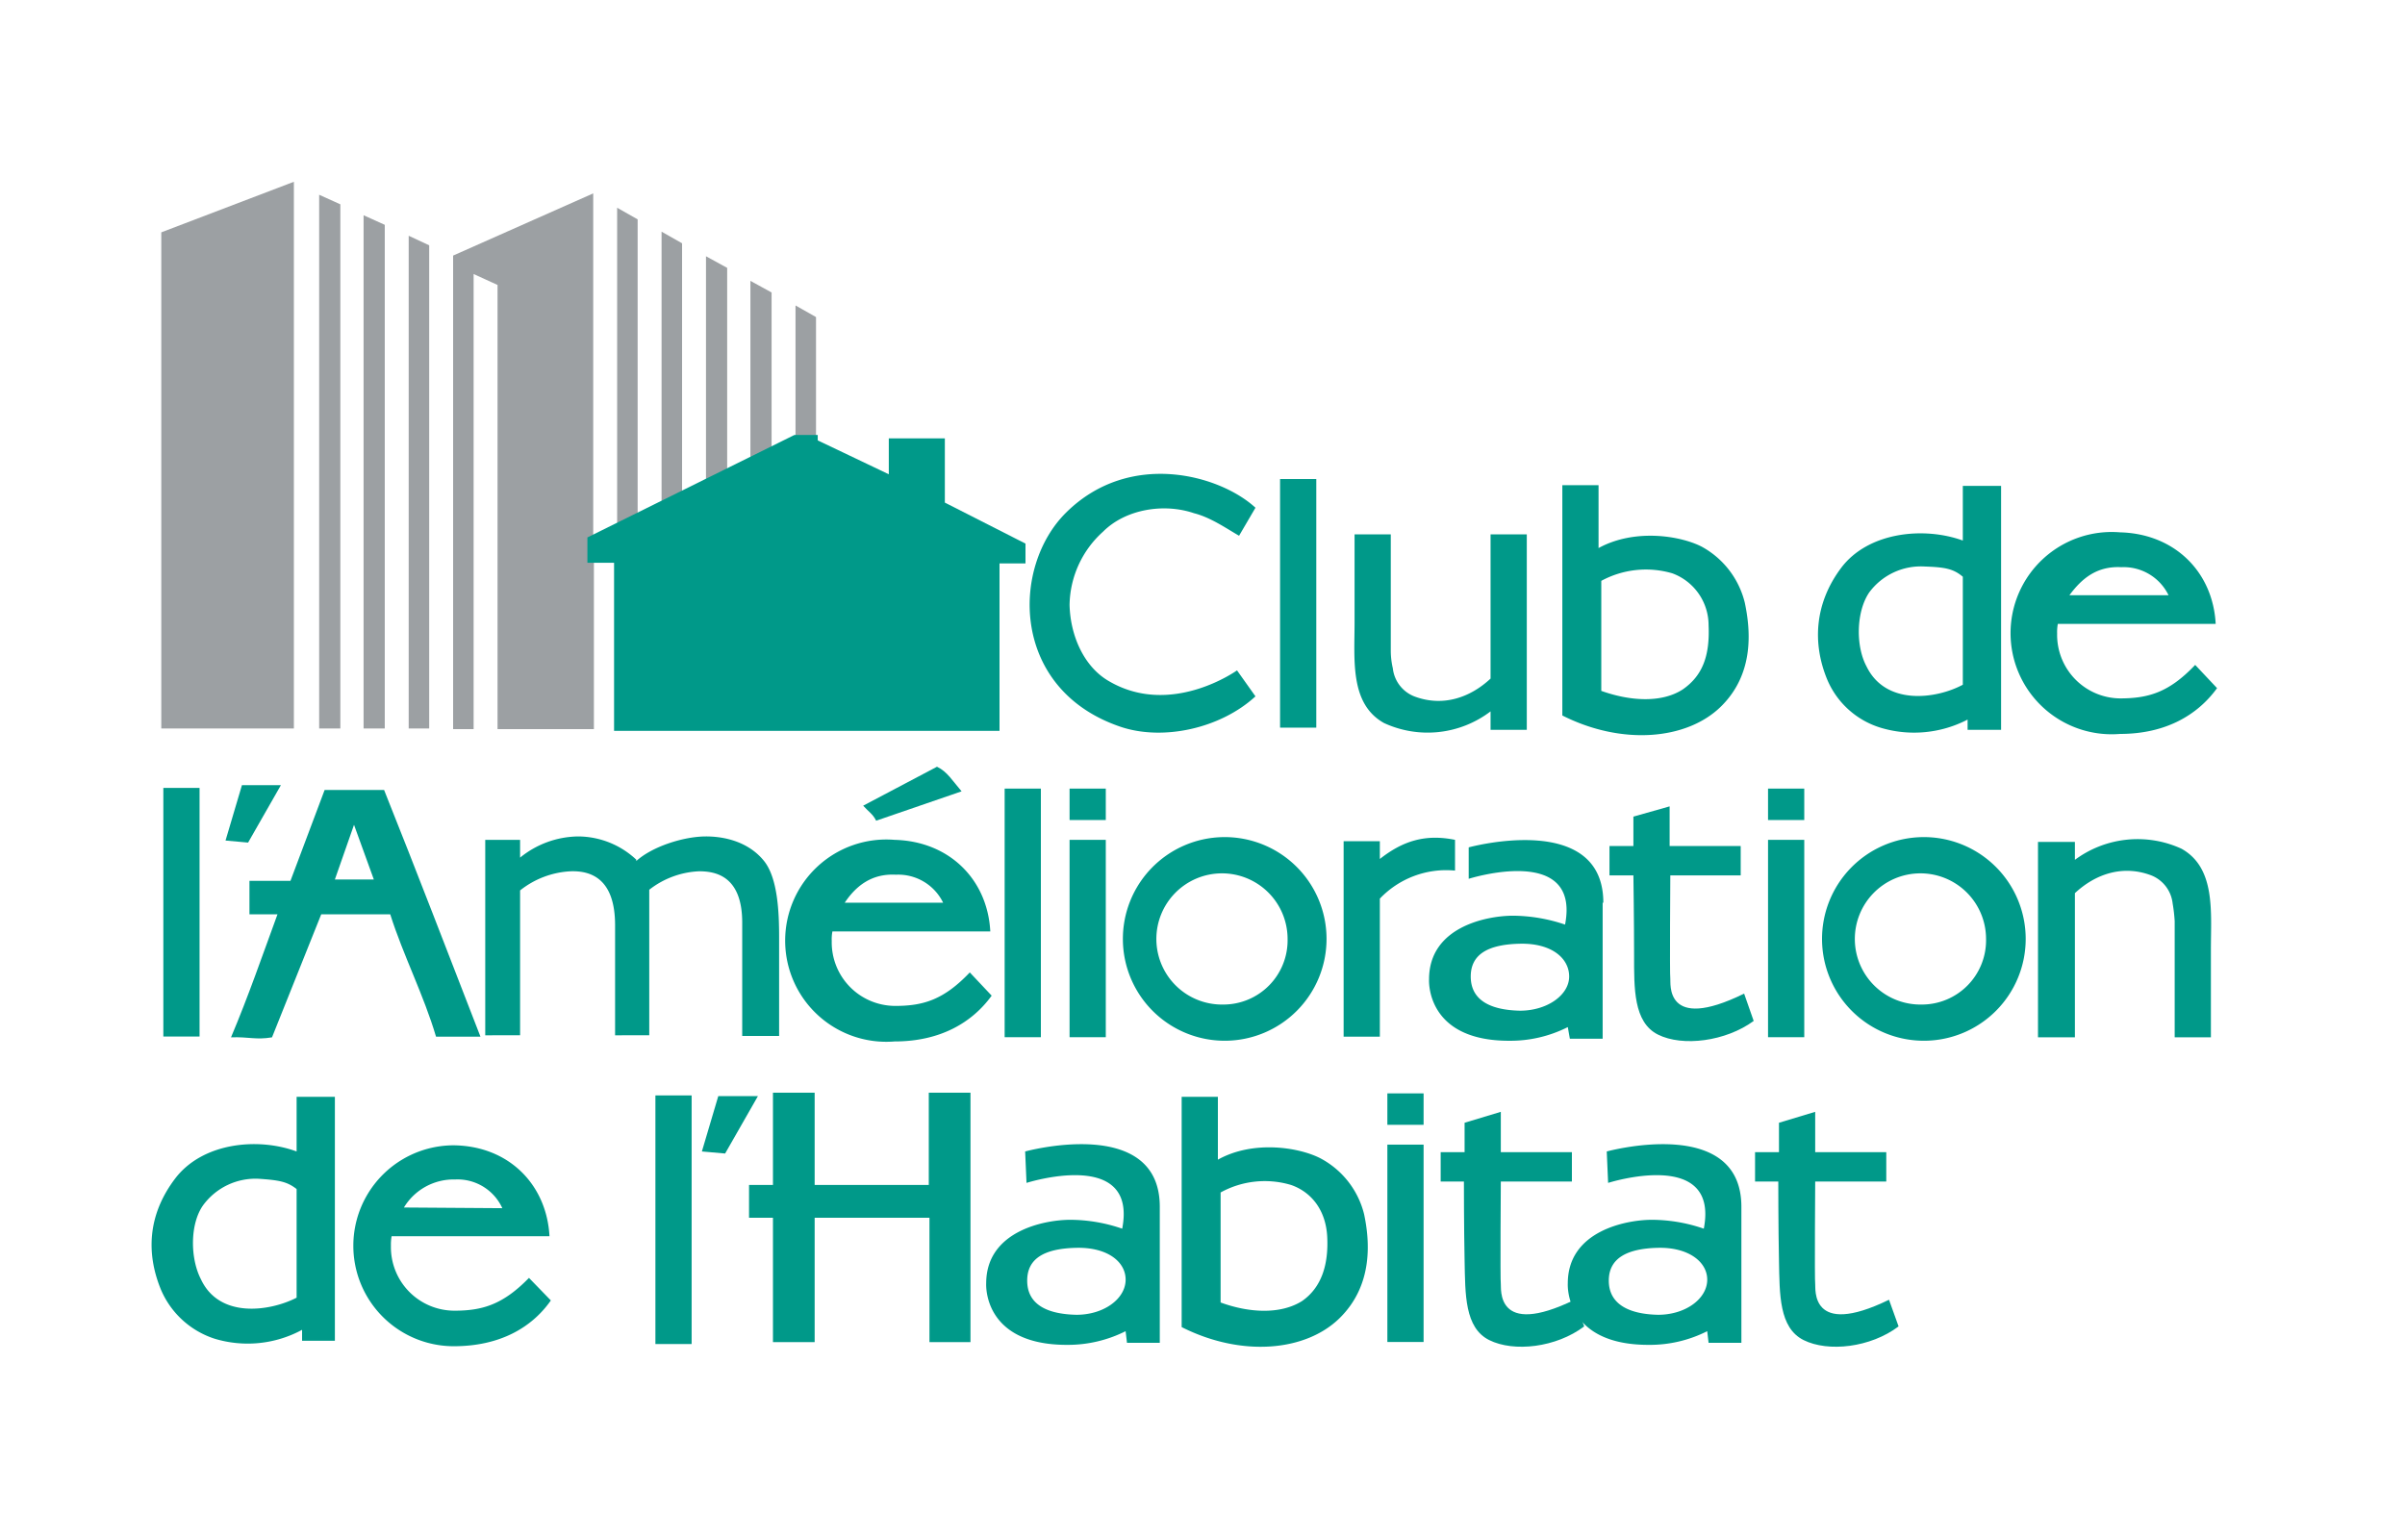 <?xml version="1.0" encoding="UTF-8"?>
<svg xmlns="http://www.w3.org/2000/svg" id="fd9bcb8d-c48f-4e7e-b3bb-e0b7fa41ce4a" data-name="Calque 1" viewBox="0 0 351.9 225.3">
  <path d="M199.6,177.7a12.7,12.7,0,0,0-6.4-8.2c-3.1-1.6-9.8-2.7-15,.2v-9.2h-5.3v33.7c8.7,4.4,18.1,3.6,23.1-1.3S200.4,181.5,199.6,177.7Zm-9.1,12.7c-3.2,2-7.8,1.7-11.9.2V174.5a13.4,13.4,0,0,1,10.3-1.1c2.9,1,5.1,3.6,5.3,7.6S193.4,188.4,190.5,190.4Z" fill="#009989"></path>
  <path d="M255.3,88.2A12.8,12.8,0,0,0,249,80c-3.1-1.6-9.8-2.7-15.1.2V71h-5.3v33.7c8.7,4.4,18.2,3.6,23.2-1.3S256.1,92,255.3,88.2Zm-9.1,12.7c-3.1,2-7.7,1.7-11.9.2V85a13.7,13.7,0,0,1,10.4-1.1,8.1,8.1,0,0,1,5.3,7.6C250.2,96,249.1,98.9,246.2,100.9Z" fill="#009989"></path>
  <rect x="187.3" y="70.1" width="5.3" height="36.38" fill="#009989"></rect>
  <path d="M218.1,104.1a15.2,15.2,0,0,1-15.6,1.7c-5-2.8-4.3-9.2-4.3-14.7V78.2h5.3v17a11.5,11.5,0,0,0,.3,2.6,5,5,0,0,0,3.4,4.2c4,1.4,7.9.1,10.9-2.7V78.2h5.3v28.6h-5.3v-2.7Z" fill="#009989"></path>
  <path d="M156,75c9.3-9.2,22.5-5.5,27.7-.7l-2.4,4.1c-1.9-1.1-4.2-2.7-6.6-3.3-4.4-1.5-10-.6-13.3,2.7a14.7,14.7,0,0,0-4.9,10.7c.1,4.5,2.1,9.1,5.8,11.2,9.1,5.3,18.7-1.6,18.7-1.6l2.7,3.8c-5.1,4.7-13.6,6.6-19.9,4.4C147.9,100.8,147.9,83,156,75Z" fill="#009989"></path>
  <path d="M287.2,71.1v8c-5.8-2.1-13.9-1.2-17.8,4s-4.2,11-2.1,16.2a12.4,12.4,0,0,0,7.9,7.2,17,17,0,0,0,12.7-1.2v1.5h4.9V71.1ZM273.1,97.5c-1.6-3-1.5-8,.4-10.8a9.4,9.4,0,0,1,8.1-3.8c2.9.1,4.2.3,5.6,1.5v15.8C283.3,102.3,275.9,103.3,273.1,97.5Z" fill="#009989"></path>
  <path d="M321.2,97.3c-3.8,4-6.8,4.9-11,4.9a9.3,9.3,0,0,1-9.2-9.5,6.6,6.6,0,0,1,.1-1.4h23.1c-.4-7.6-6-13.2-14-13.4a14.8,14.8,0,1,0,0,29.5c6.6,0,11.3-2.7,14.2-6.7ZM302.8,87.1c1.7-2.3,3.9-4.3,7.6-4.1a7.3,7.3,0,0,1,6.9,4.1Z" fill="#009989"></path>
  <path d="M43.4,160.5v8c-5.7-2.1-13.8-1.3-17.8,4s-4.2,10.9-2.1,16.1a12.8,12.8,0,0,0,7.9,7.3,16.7,16.7,0,0,0,12.8-1.3v1.6H49V160.5Zm-14,26.7c-1.6-3.1-1.6-8.1.3-10.8a9.5,9.5,0,0,1,8.2-3.9c2.9.2,4.1.4,5.5,1.5v15.9C39.5,191.9,32.1,193,29.4,187.2Z" fill="#009989"></path>
  <path d="M77.4,187c-3.8,3.9-6.8,4.8-10.9,4.8a9.3,9.3,0,0,1-9.3-9.5,7.1,7.1,0,0,1,.1-1.4H80.4c-.4-7.5-5.9-13.2-14-13.3a14.7,14.7,0,1,0,0,29.4c6.7,0,11.4-2.7,14.2-6.7ZM59.1,176.7a8.5,8.5,0,0,1,7.5-4.1,7.2,7.2,0,0,1,6.9,4.2Z" fill="#009989"></path>
  <rect x="23.9" y="115.3" width="5.3" height="36.38" fill="#009989"></rect>
  <path d="M95,130.3v21.2H90V135.4c0-6.8-3.5-8-6.5-7.9a12.9,12.9,0,0,0-7.4,2.8v21.2H71V122.9h5.1v2.6a13.7,13.7,0,0,1,8.5-3.1,12.5,12.5,0,0,1,8.5,3.4v.2c2.3-2.1,6.9-3.6,10.2-3.6s6.5,1.1,8.5,3.6,2.2,7.5,2.2,11.1v14.5h-5.4V135c0-6.9-4-7.5-6.3-7.5a12.7,12.7,0,0,0-7.3,2.7Z" fill="#009989"></path>
  <polygon points="36.3 123.3 33 123 35.4 114.9 41.1 114.9 36.3 123.3" fill="#009989"></polygon>
  <rect x="95.9" y="160.3" width="5.3" height="36.38" fill="#009989"></rect>
  <polygon points="106.1 168.8 102.7 168.5 105.1 160.4 110.9 160.4 106.1 168.8" fill="#009989"></polygon>
  <path d="M56.2,115.6H47.5l-5,13.3h-6v4.9h4.1c-2.2,6-4.3,12.1-6.8,18,2.6-.1,3.6.4,6,0l7.2-18H57.1c1.9,6,4.9,11.8,6.7,17.9h6.5C65.6,139.6,61,127.6,56.2,115.6ZM49,128.7l2.8-8,2.9,8Z" fill="#009989"></path>
  <rect x="147" y="115.4" width="5.3" height="36.38" fill="#009989"></rect>
  <rect x="258.7" y="122.9" width="5.3" height="28.88" fill="#009989"></rect>
  <polygon points="258.7 115.4 264 115.4 264 120 258.7 120 258.7 115.4" fill="#009989"></polygon>
  <path d="M201.9,125.7c3.3-2.6,6.6-3.7,11-2.8v4.5a13.4,13.4,0,0,0-11,4.1v20.2h-5.3V123.1h5.3Z" fill="#009989"></path>
  <path d="M303.5,125.9a15.4,15.4,0,0,1,15.7-1.7c5,2.8,4.3,9.2,4.3,14.7v12.9h-5.3v-17a23,23,0,0,0-.3-2.6,5,5,0,0,0-3.4-4.2c-4-1.4-7.9-.1-10.9,2.7v21.1h-5.4V123.2h5.4v2.7Z" fill="#009989"></path>
  <path d="M281.2,122.5a14.9,14.9,0,1,0,15.2,14.9A14.9,14.9,0,0,0,281.2,122.5Zm0,24.5a9.6,9.6,0,1,1,9.4-9.6A9.4,9.4,0,0,1,281.2,147Z" fill="#009989"></path>
  <rect x="156.5" y="122.9" width="5.3" height="28.88" fill="#009989"></rect>
  <polygon points="156.5 115.4 161.8 115.4 161.8 120 156.5 120 156.5 115.4" fill="#009989"></polygon>
  <rect x="203" y="167.5" width="5.3" height="28.88" fill="#009989"></rect>
  <polygon points="203 160 208.3 160 208.3 164.6 203 164.6 203 160" fill="#009989"></polygon>
  <path d="M178.9,122.5a14.9,14.9,0,1,0,15.2,14.9A14.9,14.9,0,0,0,178.9,122.5ZM179,147a9.6,9.6,0,1,1,9.4-9.6A9.4,9.4,0,0,1,179,147Z" fill="#009989"></path>
  <path d="M141.9,142.3c-3.8,4-6.8,4.9-10.9,4.9a9.3,9.3,0,0,1-9.3-9.5,6.1,6.1,0,0,1,.1-1.4h23.1c-.4-7.6-6-13.2-14-13.4a14.8,14.8,0,1,0,0,29.5c6.6,0,11.3-2.7,14.2-6.7Zm-18.3-10.2c1.6-2.4,3.9-4.3,7.5-4.1a7.3,7.3,0,0,1,6.9,4.1Z" fill="#009989"></path>
  <path d="M137.1,112.2c1.5.7,2.3,2.1,3.6,3.6l-12.5,4.3c-.5-1-1.1-1.3-1.9-2.2Z" fill="#009989"></path>
  <path d="M255.2,145.4l1.4,4c-4.1,3-10.4,3.8-14,2s-3.5-6.8-3.5-11.6-.1-11.7-.1-11.7h-3.5v-4.3H239v-4.3l5.3-1.5v5.8h10.4v4.3H244.4s-.1,14.6,0,15.1S243.4,151.2,255.2,145.4Z" fill="#009989"></path>
  <path d="M230.4,190.2l1.4,3.9c-4.1,3.1-10.3,3.8-13.9,2s-3.5-6.7-3.6-11.6-.1-11.6-.1-11.6h-3.4v-4.3h3.5v-4.3l5.3-1.6v5.9H230v4.3H219.6s-.1,14.5,0,15S218.7,195.9,230.4,190.2Z" fill="#009989"></path>
  <path d="M276.4,190.2l1.4,3.9c-4.1,3.1-10.3,3.8-13.9,2s-3.5-6.7-3.6-11.6-.1-11.6-.1-11.6h-3.4v-4.3h3.5v-4.3l5.3-1.6v5.9H276v4.3H265.6s-.1,14.5,0,15S264.7,195.9,276.4,190.2Z" fill="#009989"></path>
  <path d="M234.6,132.1c0-13.5-19.7-8.1-19.7-8.1v4.6s16.4-5.2,14.1,6.7a24.2,24.2,0,0,0-7.6-1.3c-3.8,0-12.3,1.6-12.3,9.3,0,0-.6,9,11.7,9a18.6,18.6,0,0,0,8.6-2l.3,1.7h4.8V132.1Zm-12.2,15.8c-4.6-.1-7.2-1.7-7.2-5s2.6-4.7,7.2-4.8,7.2,2.1,7.2,4.8S226.4,147.9,222.4,147.9Z" fill="#009989"></path>
  <path d="M169.7,176.6c0-13.5-19.7-8.1-19.7-8.1l.2,4.6s16.3-5.2,14,6.7a23.5,23.5,0,0,0-7.6-1.3c-3.7,0-12.3,1.6-12.3,9.3,0,0-.6,9,11.8,9a18.8,18.8,0,0,0,8.6-2l.2,1.7h4.8V176.6Zm-12.2,15.8c-4.6-.1-7.2-1.7-7.2-5s2.6-4.7,7.2-4.8,7.3,2.1,7.2,4.8S161.5,192.4,157.5,192.4Z" fill="#009989"></path>
  <path d="M254.8,176.6c0-13.5-19.7-8.1-19.7-8.1l.2,4.6s16.3-5.2,14,6.7a23.5,23.5,0,0,0-7.6-1.3c-3.7,0-12.3,1.6-12.3,9.3,0,0-.6,9,11.8,9a18.6,18.6,0,0,0,8.6-2l.2,1.7h4.8V176.6Zm-12.2,15.8c-4.5-.1-7.2-1.7-7.2-5s2.7-4.7,7.2-4.8,7.3,2.1,7.2,4.8S246.6,192.4,242.6,192.4Z" fill="#009989"></path>
  <polygon points="135.9 159.9 142 159.9 142 196.4 136 196.4 136 178.2 119.2 178.2 119.2 196.4 113.1 196.4 113.1 178.2 109.6 178.2 109.6 173.4 113.1 173.4 113.1 159.9 119.2 159.9 119.2 173.4 135.9 173.4 135.9 159.9" fill="#009989"></polygon>
  <polygon points="59.8 106.6 59.8 34.5 62.8 35.9 62.8 106.6 59.8 106.6" fill="#9ca0a3"></polygon>
  <polygon points="56.3 106.6 56.3 32.9 53.2 31.5 53.2 106.6 56.3 106.6" fill="#9ca0a3"></polygon>
  <polygon points="46.7 106.6 46.7 28.5 49.8 29.9 49.8 106.6 46.7 106.6" fill="#9ca0a3"></polygon>
  <polygon points="23.6 106.6 23.6 34 43 26.6 43 106.6 23.6 106.6" fill="#9ca0a3"></polygon>
  <polygon points="149.8 82.2 149.8 79.7 138 73.7 138 64.4 130.3 64.4 130.3 69.8 119.4 64.6 119.4 46.4 116.4 44.7 116.4 64 112.9 65.6 112.9 42.8 109.8 41.1 109.8 67.1 106.4 68.8 106.4 39.2 103.3 37.5 103.3 70.5 99.8 72.2 99.8 35.6 96.8 33.9 96.8 73.6 93.3 75.4 93.3 32.1 90.3 30.4 90.3 76.9 86.8 78.7 86.8 28.3 66.3 37.4 66.3 106.7 69.3 106.7 69.3 40.1 72.8 41.7 72.8 106.7 86.9 106.7 86.9 82.2 90.1 82.2 90.1 106.7 146 106.7 146 82.2 149.8 82.2" fill="#9ca0a3"></polygon>
  <polygon points="86.2 78.8 86.2 82.1 90.1 82.1 90.1 106.7 146 106.7 146 82.2 149.8 82.2 149.8 79.7 138 73.7 138 64.4 130.3 64.4 130.3 69.8 119.4 64.6 119.4 63.9 116.3 63.9 86.2 78.8" fill="#009989" stroke="#009989" stroke-width="0.5"></polygon>
</svg>
